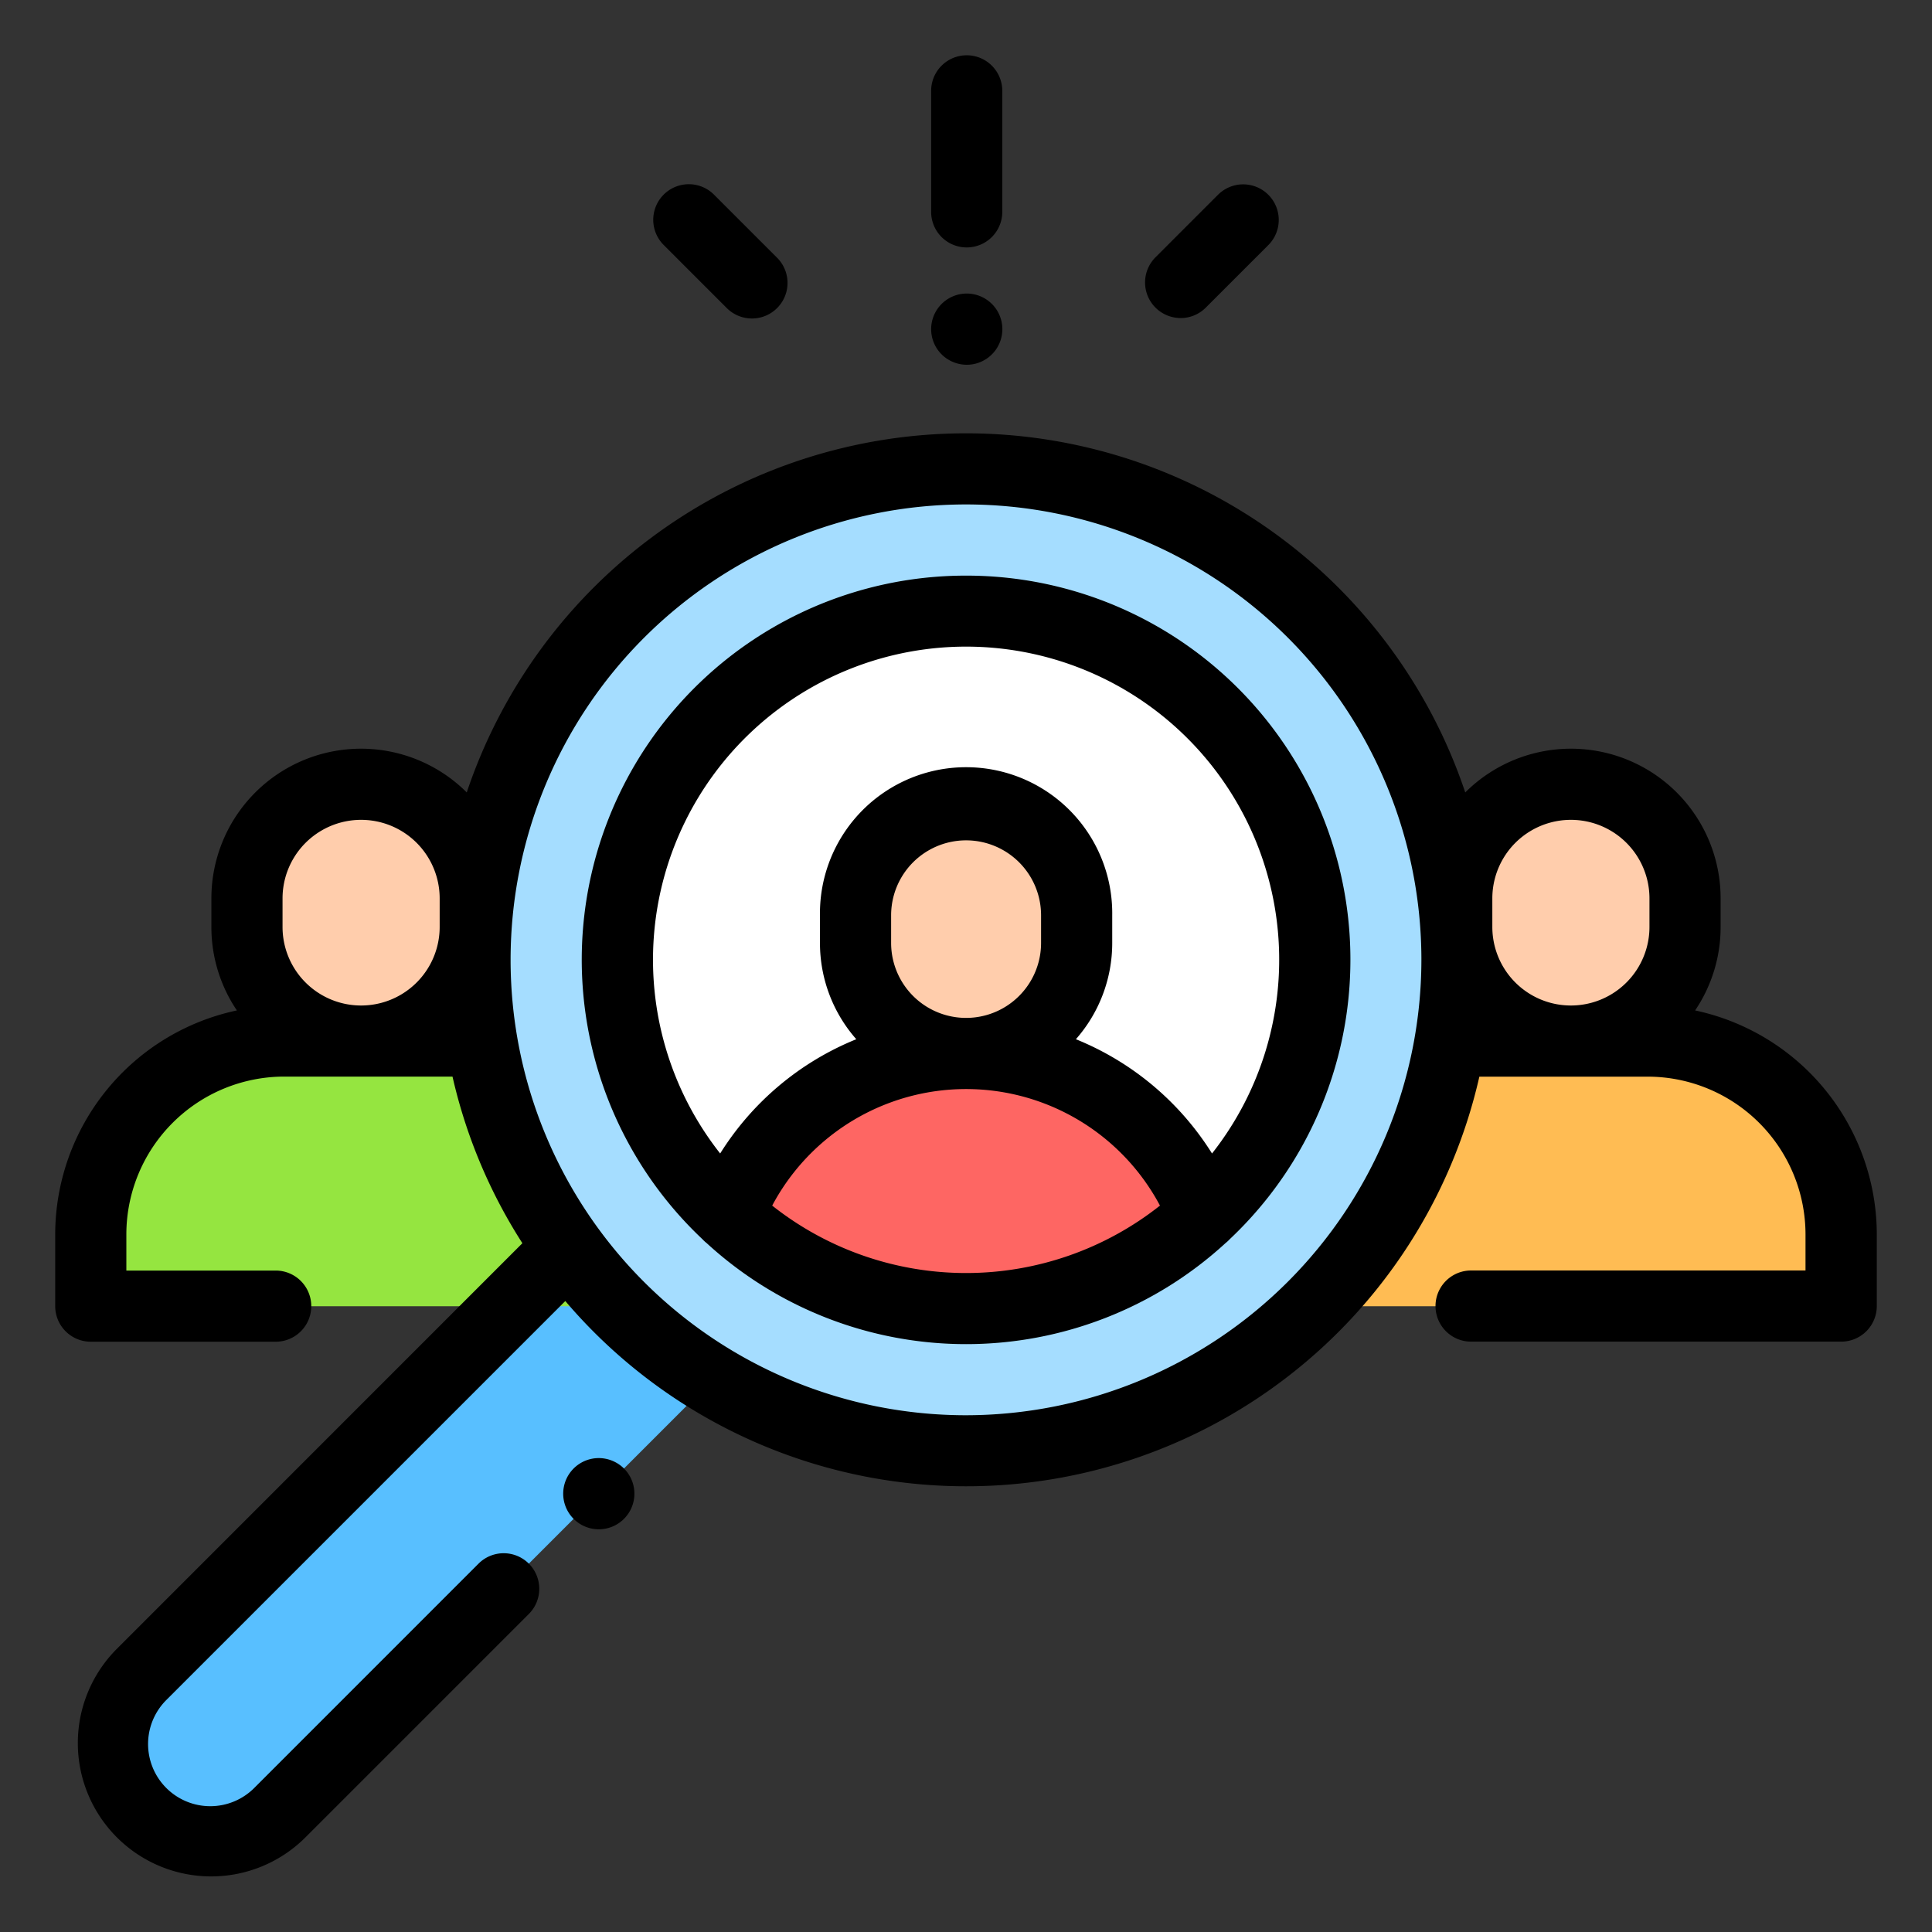 <svg xmlns="http://www.w3.org/2000/svg" xmlns:xlink="http://www.w3.org/1999/xlink" width="70" height="70" viewBox="0 0 70 70">
  <rect x="0" y="0" width="70" height="70" fill="#333333" stroke="none"/>
  <defs>
    <clipPath id="clip-path">
      <rect id="Rectangle_3216" data-name="Rectangle 3216" width="70" height="70" transform="translate(845 825)" fill="#f0f0f0"/>
    </clipPath>
  </defs>
  <g id="Mask_Group_8" data-name="Mask Group 8" transform="translate(-845 -825)" clip-path="url(#clip-path)">
    <g id="recruitment" transform="translate(847 826.992)">
      <path id="Path_1614" data-name="Path 1614" d="M37.4,342.874,22.288,357.987a3.542,3.542,0,0,1-5.009,0h0a3.542,3.542,0,0,1,0-5.009l15.113-15.113Z" transform="translate(-14.148 -294.304)" fill="#58bfff"/>
      <path id="Path_1615" data-name="Path 1615" d="M402.21,209.059v1.034a4.135,4.135,0,0,1-4.135,4.135h0a4.135,4.135,0,0,1-4.135-4.135v-1.034a4.135,4.135,0,0,1,4.135-4.135h0A4.135,4.135,0,0,1,402.21,209.059Z" transform="translate(-343.158 -178.5)" fill="#ffcdac"/>
      <path id="Path_1616" data-name="Path 1616" d="M362.625,277.106h-5.577a7.006,7.006,0,0,0-7.006,7.006v2.6H369.63v-2.6A7.006,7.006,0,0,0,362.625,277.106Z" transform="translate(-304.919 -241.377)" fill="#ffbc53"/>
      <path id="Path_1617" data-name="Path 1617" d="M53.9,209.059v1.034a4.135,4.135,0,0,0,4.135,4.135h0a4.135,4.135,0,0,0,4.135-4.135v-1.034a4.135,4.135,0,0,0-4.135-4.135h0A4.135,4.135,0,0,0,53.9,209.059Z" transform="translate(-46.951 -178.5)" fill="#ffcdac"/>
      <path id="Path_1618" data-name="Path 1618" d="M17.006,277.106h5.577a7.006,7.006,0,0,1,7.006,7.006v2.6H10v-2.6A7.006,7.006,0,0,1,17.006,277.106Z" transform="translate(-8.711 -241.377)" fill="#95e540"/>
      <circle id="Ellipse_9" data-name="Ellipse 9" cx="17.789" cy="17.789" r="17.789" transform="translate(15.211 14.997)" fill="#a5ddff"/>
      <circle id="Ellipse_10" data-name="Ellipse 10" cx="12.629" cy="12.629" r="12.629" transform="translate(20.371 20.157)" fill="#fff"/>
      <path id="Path_1619" data-name="Path 1619" d="M232.938,214.66v1a4.006,4.006,0,0,1-4.006,4.006h0a4.006,4.006,0,0,1-4.006-4.006v-1a4.006,4.006,0,0,1,4.006-4.006h0A4.005,4.005,0,0,1,232.938,214.66Z" transform="translate(-195.933 -183.492)" fill="#ffcdac"/>
      <path id="Path_1620" data-name="Path 1620" d="M197.875,280.568h0a9.244,9.244,0,0,0-8.6,5.859,12.623,12.623,0,0,0,17.2,0A9.244,9.244,0,0,0,197.875,280.568Z" transform="translate(-164.875 -244.393)" fill="#fe6663"/>
      <path id="Path_1621" data-name="Path 1621" d="M59.417,127.186a5.393,5.393,0,0,0,.924-3.025v-1.034a5.422,5.422,0,0,0-9.252-3.84,19.08,19.08,0,0,0-36.178,0,5.422,5.422,0,0,0-9.252,3.84v1.034a5.393,5.393,0,0,0,.924,3.025A8.308,8.308,0,0,0,0,135.3v2.6a1.289,1.289,0,0,0,1.289,1.289h6.7a1.289,1.289,0,1,0,0-2.578H2.578V135.3a5.723,5.723,0,0,1,5.717-5.717h6.1a18.971,18.971,0,0,0,2.532,6.037L2.22,150.33a4.831,4.831,0,0,0,6.832,6.832l8.109-8.109a1.289,1.289,0,1,0-1.823-1.823l-8.108,8.109a2.253,2.253,0,1,1-3.186-3.186l14.438-14.438A19.069,19.069,0,0,0,51.6,129.585h6.1a5.723,5.723,0,0,1,5.717,5.717v1.306H51.3a1.289,1.289,0,1,0,0,2.578H64.711A1.289,1.289,0,0,0,66,137.9v-2.6A8.309,8.309,0,0,0,59.417,127.186Zm-7.347-4.059a2.846,2.846,0,0,1,5.693,0v1.034a2.846,2.846,0,0,1-5.693,0Zm-43.833,0a2.846,2.846,0,0,1,5.693,0v1.034a2.846,2.846,0,0,1-5.693,0S8.237,123.127,8.237,123.127ZM33,141.853a16.5,16.5,0,1,1,16.5-16.5A16.519,16.519,0,0,1,33,141.853Z" transform="translate(0 -92.568)"/>
      <path id="Path_1622" data-name="Path 1622" d="M161.922,146.275a13.915,13.915,0,0,0-9.547,24.045,1.285,1.285,0,0,0,.15.139,13.9,13.9,0,0,0,18.8,0,1.277,1.277,0,0,0,.15-.139,13.915,13.915,0,0,0-9.547-24.045ZM154.9,169.1a7.955,7.955,0,0,1,14.05,0,11.321,11.321,0,0,1-14.05,0Zm4.309-9.517v-1a2.716,2.716,0,0,1,5.433,0v1a2.716,2.716,0,0,1-5.433,0Zm11.627,7.629a10.441,10.441,0,0,0-4.932-4.14,5.271,5.271,0,0,0,1.316-3.488v-1a5.295,5.295,0,1,0-10.589,0v1a5.271,5.271,0,0,0,1.316,3.488,10.442,10.442,0,0,0-4.932,4.14,11.344,11.344,0,1,1,17.821,0Z" transform="translate(-128.922 -127.411)"/>
      <path id="Path_1623" data-name="Path 1623" d="M144.089,394.309a1.29,1.29,0,1,0,.911.378A1.3,1.3,0,0,0,144.089,394.309Z" transform="translate(-124.392 -343.472)"/>
      <path id="Path_1624" data-name="Path 1624" d="M247.492,6.973a1.289,1.289,0,0,0,1.289-1.289V1.3a1.289,1.289,0,1,0-2.578,0V5.684A1.289,1.289,0,0,0,247.492,6.973Z" transform="translate(-214.466)"/>
      <path id="Path_1625" data-name="Path 1625" d="M247.489,69.587a1.29,1.29,0,1,0-.911-.378A1.3,1.3,0,0,0,247.489,69.587Z" transform="translate(-214.463 -58.363)"/>
      <path id="Path_1626" data-name="Path 1626" d="M307.62,41.151a1.285,1.285,0,0,0,.911-.378l2.266-2.266a1.289,1.289,0,0,0-1.823-1.823l-2.266,2.266a1.289,1.289,0,0,0,.912,2.2Z" transform="translate(-266.843 -31.619)"/>
      <path id="Path_1627" data-name="Path 1627" d="M170.756,40.747a1.289,1.289,0,0,0,1.823-1.823l-2.287-2.287a1.289,1.289,0,0,0-1.823,1.823Z" transform="translate(-146.423 -31.577)"/>
    </g>
  </g>
</svg>
